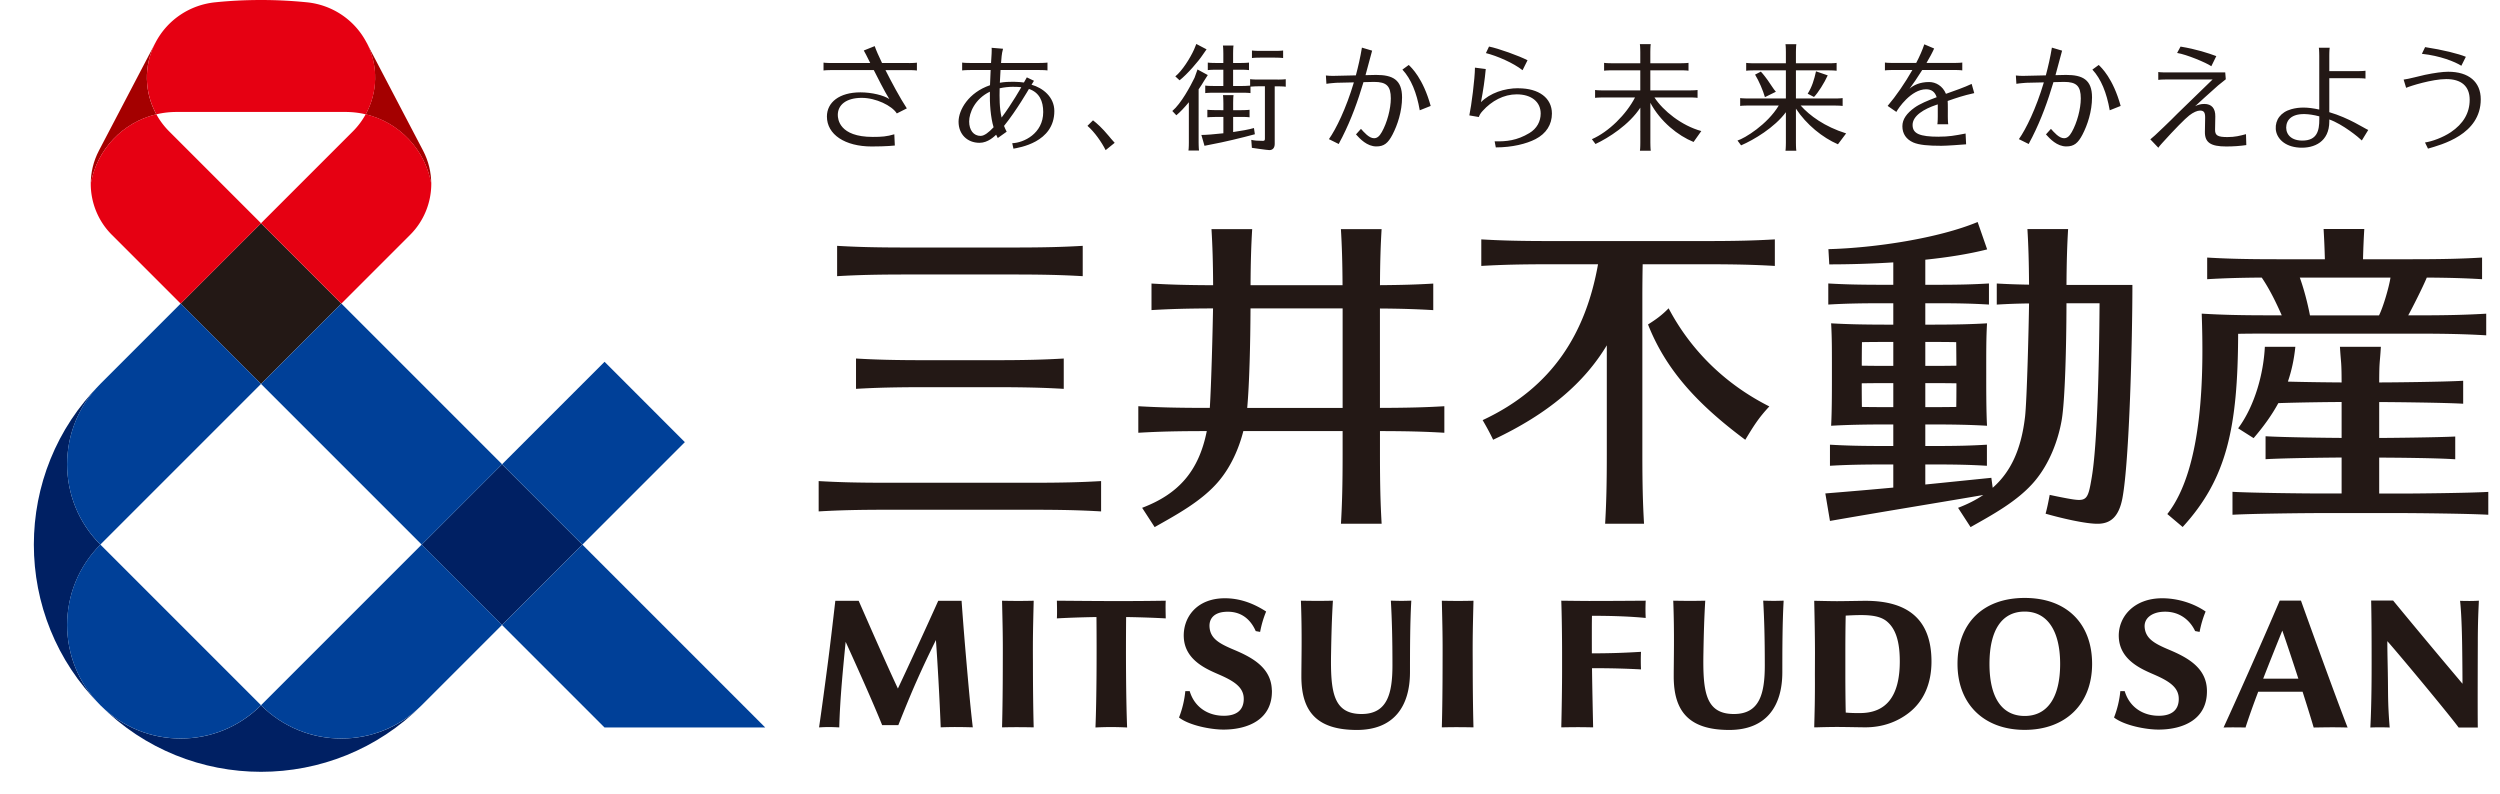 <svg viewBox="-5.56 -0.01 621.38 199.21" xmlns="http://www.w3.org/2000/svg" width="2500" height="794"><path d="M201.54 69.28v-7.61c4.95.29 9.68.42 17.48.42h26.66c7.8 0 12.52-.13 17.48-.42v7.61c-4.95-.29-9.68-.42-17.48-.42h-26.66c-7.8 0-12.52.13-17.48.42zm12.85 58.6h35.9c7.8 0 12.52.13 17.48.42v-7.61c-4.95.29-9.68.42-17.48.42h-35.9c-7.8 0-12.52-.13-17.48-.42v7.61c4.95-.29 9.68-.42 17.48-.42zm9.37-30.75h17.16c7.8 0 12.52.13 17.48.42v-7.61c-4.95.29-9.68.42-17.48.42h-17.16c-7.8 0-12.52-.13-17.48-.42v7.61c4.95-.29 9.68-.42 17.48-.42zm130.13 11.44v-6.66c-4.66.28-9.15.4-16.16.42V77.39c5.47.04 9.37.17 13.38.41v-6.66c-4.01.24-7.9.36-13.37.4.03-5.84.16-9.88.41-14.06h-10.21c.25 4.18.38 8.22.41 14.07h-23.08c.03-5.85.16-9.89.41-14.07h-10.21c.25 4.18.38 8.22.41 14.07-6.61-.02-10.96-.15-15.46-.42v6.66c4.5-.27 8.84-.4 15.44-.42-.1 5.79-.43 18.99-.81 24.96h-.46c-7.8 0-12.52-.13-17.48-.42v6.66c4.89-.29 9.56-.42 17.18-.42-2.01 10.1-7.13 15.79-16.22 19.25l3.14 4.84c5.28-3 11.9-6.51 16.15-11.61 3.01-3.6 5-8.14 6.1-12.48h24.91v5.77c0 7.8-.13 12.52-.42 17.48h10.21c-.29-4.95-.42-9.68-.42-17.48v-5.77c7.01.01 11.5.14 16.16.42zm-49.46-6.24c.54-5.89.79-16.1.83-24.96h23.11v24.96h-23.93zm131.01-.38c-2.79 2.97-4.04 5.08-6.05 8.38-12.31-9.15-19.99-17.77-24.4-28.93 2.08-1.32 3.43-2.29 5.17-4.06 5.33 10.12 13.78 18.83 25.27 24.62zm1.37-41.9v6.66c-4.95-.29-9.68-.42-17.48-.42h-15.68c-.05 2.49-.08 5.28-.08 8.65v38.97c0 7.8.13 12.52.42 17.48h-9.76c.29-4.95.42-9.68.42-17.48V86.63c-5.64 9.36-14.6 17.15-28.52 23.69-.87-1.82-1.63-3.19-2.63-4.92 17.75-8.28 25.92-22.12 28.95-39.11h-11.81c-7.8 0-12.52.13-17.48.42v-6.66c4.95.29 9.68.42 17.48.42h38.68c7.8 0 12.52-.13 17.48-.42zm73.17 11.4c.04-5.8.16-9.82.41-13.99h-10.21c.25 4.15.37 8.17.41 13.95-3.09-.05-5.54-.14-8.1-.29v5.29c2.56-.15 5-.25 8.1-.29-.07 5.57-.53 24.42-1.01 28.48-.96 8.14-3.56 13.77-8.11 17.77l-.34-2.5c-6.64.67-11.73 1.2-16.57 1.68v-5.03h2.07c6.19 0 9.46.1 13.39.33v-5.29c-3.93.23-7.2.33-13.39.33h-2.07v-5.41h1.37c6.19 0 10.19.1 14.12.33-.22-3.72-.2-10.42-.2-12.85 0-5.86-.02-9.13.2-12.85-3.93.23-7.93.33-14.12.33h-1.37v-5.37h2.58c6.19 0 9.46.1 13.39.33v-5.29c-3.93.23-7.2.33-13.39.33h-2.58v-6.29c5.58-.58 10.94-1.42 15.52-2.59l-2.39-6.87c-9.78 4.06-25.63 6.5-37.44 6.81l.22 3.82c4.92 0 10.46-.15 16.06-.5v5.62h-2.44c-6.19 0-9.94-.1-13.87-.33v5.29c3.93-.23 7.68-.33 13.87-.33h2.44v5.37h-1.23c-6.19 0-10.44-.1-14.37-.33.22 3.72.2 6.99.2 12.85 0 2.43.02 9.13-.2 12.85 3.93-.23 8.18-.33 14.37-.33h1.23v5.41h-2.02c-6.19 0-9.94-.1-13.87-.33v5.29c3.93-.23 7.68-.33 13.87-.33h2.02v5.8c-4.86.45-10.13.91-17.05 1.47l1.16 6.9c15.58-2.71 23.55-3.96 38.47-6.51-1.85 1.25-3.95 2.31-6.33 3.22l3.14 4.84c5.28-3 11.9-6.51 16.15-11.61 3.66-4.38 5.83-10.15 6.71-15.25.83-4.84 1.18-18.37 1.2-29.3h8.3c-.11 16.53-.6 35.48-1.93 43.49-1.02 6.16-1.24 6.37-6.32 5.44-1.58-.29-3.16-.62-4.26-.86-.36 1.92-.61 3.18-1.03 4.72 3.11.9 10.21 2.68 13.45 2.52 2.85-.14 4.94-1.73 5.83-6.43 1.74-9.25 2.5-39.67 2.5-53.49h-16.53zm-35.42 30.69v-6.03h1.37c2.42 0 4.53.02 6.44.05 0 2.43-.02 4.61-.04 5.93-1.89.03-4 .05-6.39.05h-1.37zm1.37-16.36c2.39 0 4.5.02 6.38.05.02 1.59.04 3.69.05 5.91-1.9.03-4.01.05-6.43.05h-1.37v-6.01zm-9.4 0v6.01h-1.23c-2.47 0-4.69-.02-6.68-.05 0-2.22.02-4.32.05-5.91 1.98-.03 4.21-.05 6.64-.05h1.23zm-1.23 16.36c-2.42 0-4.67-.02-6.65-.05-.02-1.33-.04-3.5-.04-5.93 2-.03 4.21-.05 6.69-.05h1.23v6.03zm150.51 21.24v5.76c-4.95-.29-18.8-.42-21.47-.42H573.1c-2.67 0-16.52.13-21.47.42v-5.76c4.95.29 18.8.42 21.47.42h5.91v-9.02c-3.81.02-14.54.15-19.08.42v-5.76c4.54.27 15.27.4 19.08.42v-9.01c-2.53 0-10.44.09-15.88.28-1.59 2.92-3.62 5.78-6.2 8.78l-3.88-2.46c4.26-5.77 6.38-13.88 6.7-20.45h7.65c-.32 3.16-.94 6.02-1.87 8.73 5.15.14 11.3.2 13.48.21-.02-5.59-.15-4.44-.42-8.94h10.27c-.27 4.5-.4 3.35-.42 8.94 3.21 0 16.26-.14 21.07-.42v5.76c-4.81-.28-17.87-.41-21.07-.42v9.01c3.82-.02 14.54-.14 19.08-.36v5.71c-4.54-.32-15.27-.41-19.08-.42v9.02h5.91c2.67 0 16.52-.13 21.47-.42zM561.05 83.7h36.76c7.8 0 12.52.13 17.48.42v-5.43c-4.95.29-9.68.42-17.48.42h-2.09c.86-1.53 3.7-7.13 4.66-9.48 5.74.04 9.74.16 13.87.41v-5.43c-4.95.29-9.68.42-17.48.42h-12.39c.07-2.73.17-5.13.32-7.58h-10.21c.14 2.44.25 4.85.32 7.58h-12.05c-7.8 0-12.52-.13-17.48-.42v5.43c4.09-.24 8.05-.37 13.69-.41 2.06 3.04 3.66 6.4 5.02 9.47h-2.94c-7.8 0-12.19-.13-17.14-.42.48 13.97.58 38.54-8.63 50.28l3.85 3.25c11.08-12.1 13.84-24.9 13.92-48.47 2.33-.04 4.92-.06 8-.06zm7.47-14.07h22.75c-.33 2.27-1.83 7.45-2.88 9.49h-17.32c-.57-2.97-1.5-6.6-2.55-9.49zm.28 81.05h-5.32c-4.76 11.18-11.41 26.04-14.09 31.84 1.53-.06 3.87-.04 5.51 0 .86-2.68 1.96-5.74 3.18-8.97h11.14c1.06 3.32 2.06 6.52 2.78 8.97 2.66-.03 4.52-.11 8.51 0-2.8-7.13-10.11-27.36-11.7-31.84zm-9.47 19.59c1.56-4.02 3.23-8.17 4.8-12.07.87 2.47 2.44 7.16 4.03 12.07h-8.82zm-59.83 12.84c10.27 0 16.91-6.49 16.91-16.55s-6.32-16.55-16.91-16.55-16.86 6.49-16.86 16.55 6.62 16.55 16.86 16.55zm0-29.68c5.65 0 8.89 4.79 8.89 13.14s-3.16 13.05-8.89 13.05-8.84-4.63-8.84-13.05 3.06-13.14 8.84-13.14zm-39.93-2.7c-1.06 0-5.67.09-7.15.09-1.61 0-5.73-.1-5.73-.1.09 4.01.19 8.96.19 13.17l-.02 5.42c.04 6.13-.08 9.77-.17 13.17h.46c1.7-.06 4.06-.1 5.27-.1s3.52.04 3.52.04c1.28.02 2.6.05 3.63.05 4.14 0 7.88-1.3 10.9-3.66 3.69-2.88 5.64-7.32 5.64-12.84 0-10.4-5.72-15.24-16.53-15.24zm-1.12 28.16c-1.6.03-2.86-.03-3.85-.12-.07-2.65-.1-7.17-.1-9.69v-5.29c0-2.55.02-6.81.09-9.35 4.68-.25 8.19-.31 10.32 1.45 2.15 1.78 3.25 4.9 3.25 10.02 0 8.94-3.55 12.87-9.71 12.98zm-55.2-10.95c-3.25-.17-6.94-.31-12.31-.31.05 4.61.24 12.97.28 14.85-3.66-.07-4.55-.06-7.99 0 .11-4.5.2-10.49.2-14.08v-4.52c0-4.19-.08-9.87-.2-13.18 0 0 5.56.07 6.94.07 3.03 0 8.15-.02 14.24-.07-.09 1.95-.05 3.13 0 4.33-3.71-.36-8.04-.54-13.48-.54-.05 1.88-.03 6.14-.03 9.42 5.38 0 8.93-.18 12.33-.38-.06 1.36-.07 2.8 0 4.4zm15.64-4c-.16 9.55.5 15.19 7.66 15.19 6.49 0 7.74-5.18 7.74-12.27 0-6.68-.13-11.42-.4-16.17 2.46.07 2.95.07 5.13 0-.31 5.49-.33 11.9-.33 17.94 0 8.57-4.04 14.5-13.32 14.5-10.28 0-13.93-4.84-13.93-13.43 0-3.98.2-10.93-.12-19 2.94.05 4.96.07 8.03 0-.26 4.37-.37 8.11-.46 13.24zm-93.42 0c-.16 9.55.5 15.19 7.66 15.19 6.49 0 7.74-5.18 7.74-12.27 0-6.68-.13-11.42-.4-16.17 2.46.07 2.95.07 5.13 0-.31 5.49-.33 11.9-.33 17.94 0 8.57-4.04 14.5-13.32 14.5-10.28 0-13.93-4.84-13.93-13.43 0-3.98.2-10.93-.12-19 2.94.05 4.96.07 8.03 0-.26 4.37-.37 8.11-.46 13.24zm265.14 5.46c.09 4.67-.05 6.78.46 13.12-1.42-.06-3.37-.07-4.85 0 .33-6.37.32-13.64.32-16.44 0-7.33-.03-11.56-.12-15.42h5.51s3.96 4.82 8.1 9.78c4.49 5.39 9.21 10.97 9.31 11.1 0 0-.02-5.13-.09-9.74-.1-6.52-.37-9.82-.52-11.07 0 0 .78.04 2.34.04s2.38-.08 2.38-.08c-.09 2.27-.27 4.83-.27 11.04 0 0-.07 17.2 0 20.8h-4.8c-2.76-3.74-15.79-19.36-17.9-21.68 0 2.85.13 7.49.13 8.54zm-355.03 13.07c-3.57-.09-4.81-.1-8.05 0-.28-7.32-.78-16.1-1.2-21.9-1.6 3.26-2.96 6.05-4.93 10.49-1.95 4.38-4.5 10.86-4.5 10.86h-4.06c-2.38-5.93-6.93-16.01-9.16-20.9-.62 6.37-1.42 14.14-1.6 21.47-2.1-.11-3.09-.12-5.07 0 .6-4.02 1.63-11.73 2.27-16.65.54-4.16 1.13-9.23 1.81-15.11h5.86c2.98 6.78 7.01 15.99 9.84 22.01 1.94-4.09 7.08-15.21 10.12-22.01h5.86s.4 5.96 1.2 15.11c.76 8.7 1.05 11.79 1.61 16.64zm38.47-27.67c-.08 9.31-.04 20.33.25 27.71-2.77-.13-4.9-.15-7.94 0 .29-7.38.33-18.41.25-27.71-3.06.05-6.56.15-9.93.34.07-1.3.03-2.91 0-4.44 10.63.09 17.59.16 27.31 0-.08 1.38-.02 3.13 0 4.44-3.51-.19-6.87-.29-9.93-.34zm-23.38 11.26c0 6.01.07 12.21.19 16.42-2.96-.06-4.96-.07-7.94 0 .12-4.22.19-10.42.19-16.42.03-6.19-.03-8.57-.19-15.35 2.96.06 4.96.07 7.94 0-.16 6.77-.23 9.15-.19 15.35zm110.34 0c0 6.01.07 12.21.19 16.42-2.96-.06-4.96-.07-7.94 0 .12-4.22.19-10.42.19-16.42.03-6.19-.03-8.57-.19-15.35 2.96.06 4.96.07 7.94 0-.16 6.77-.23 9.15-.19 15.35zm184.21 7.09c.17 7.37-6.02 9.89-12.16 9.89-3.19 0-8.6-1.05-11.15-3.03a24.63 24.63 0 0 0 1.58-6.62h1.1c1.22 4.12 4.74 6.28 8.83 6.18 2.51-.06 4.64-1.08 4.73-4.05.09-2.84-2.01-4.43-5.77-6.1-3.01-1.34-8.95-3.5-9.27-9.47-.27-5.02 3.65-9.86 10.88-9.86 4.12 0 8.11 1.39 10.9 3.33-.68 1.63-1.18 3.34-1.51 5.11l-1.12-.21c-1.48-3.12-4.44-5.18-8.42-4.82-2.39.22-4.53 1.56-4.23 4.05.32 2.74 2.54 3.95 6.1 5.45 4.67 1.96 9.38 4.54 9.51 10.15zm-234.59 0c.17 7.37-6.03 9.89-12.16 9.89-3.19 0-8.6-1.05-11.15-3.03a24.63 24.63 0 0 0 1.58-6.62h1.1c1.22 4.12 4.74 6.28 8.83 6.18 2.51-.06 4.64-1.08 4.73-4.05.09-2.84-2.01-4.43-5.77-6.1-3.01-1.34-8.95-3.5-9.27-9.47-.26-4.88 3.08-9.86 10.32-9.86 4.12 0 7.58 1.54 10.34 3.33-.68 1.63-1.18 3.34-1.51 5.11l-1.1-.2c-1.37-3.12-3.9-5.18-7.89-4.82-2.39.22-3.97 1.56-3.68 4.05.32 2.74 2.54 3.95 6.1 5.45 4.67 1.96 9.38 4.54 9.51 10.15zM57 56.01L36.84 76.17l20.17 20.15 20.15-20.15z" fill="#231815"/><path d="M14.28 46.13c0-2.83.66-5.69 2.06-8.37l14.18-27.08c-3.07 5.87-2.76 12.6.22 17.99-8.42 2-14.95 8.86-16.46 17.46zm85.43 0c0-2.83-.66-5.69-2.06-8.37L83.47 10.68c3.07 5.87 2.76 12.6-.22 18 8.42 2 14.95 8.86 16.46 17.46z" fill="#a40000"/><path d="M57 56.01L36.84 76.17 19.57 58.9c-3.41-3.4-5.28-8.03-5.29-12.77 1.51-8.6 8.04-15.46 16.46-17.46a18.95 18.95 0 0 0 3.18 4.25L57 56zm26.26-27.34a18.95 18.95 0 0 1-3.18 4.25L57 56l20.16 20.16 17.27-17.27c3.41-3.4 5.28-8.03 5.29-12.77-1.51-8.6-8.04-15.46-16.46-17.46zm.22-18C80.4 4.79 74.68 1.19 68.53.57 64.74.19 60.9-.01 57.01-.01s-7.73.19-11.52.58c-6.15.62-11.88 4.22-14.96 10.1-3.07 5.87-2.76 12.6.22 18 1.63-.39 3.32-.59 5.07-.59h42.39c1.74 0 3.44.21 5.06.59 2.98-5.4 3.29-12.13.22-18z" fill="#e60012"/><path d="M137.62 136.63l-20.16 20.16-20.16-20.15 20.16-20.16 20.15 20.15zM57 176.94c-11.13 11.13-29.17 11.13-40.3 0 22.26 22.26 58.35 22.26 80.62 0-11.13 11.13-29.18 11.13-40.31 0zM16.7 96.32c-22.26 22.26-22.26 58.36 0 80.62-11.13-11.14-11.12-29.18 0-40.31-11.13-11.13-11.13-29.18 0-40.31z" fill="#002063"/><path d="M137.62 136.63l-20.15-20.15 25.72-25.72 20.15 20.16-25.72 25.72zM77.16 76.17L57.01 96.32l40.31 40.31 20.16-20.16-40.31-40.31zM183.49 182.5l-45.87-45.87-20.16 20.16 25.72 25.72h40.31zm-166.8-5.57c11.13 11.13 29.18 11.13 40.31 0l-40.31-40.31c-11.13 11.13-11.13 29.18 0 40.31zm80.62-40.31L57 176.93c11.13 11.13 29.18 11.13 40.31 0l20.15-20.15zM36.84 76.16L16.69 96.31c-11.13 11.13-11.13 29.18 0 40.31L57 96.31z" fill="#004098"/><path d="M307.64 14.45s-1.5 0-2.02.1v-1.89c.52.09 2.02.1 2.02.1h3.78s1.5 0 2.02-.1v1.89c-.52-.09-2.02-.1-2.02-.1zm4.45 5.5h-4.91s-1.5 0-2.02-.1v1.62c-.58.08-1.92.09-1.92.09h-2.35v-4.08h1.97s1.5 0 2.02.1v-1.89c-.52.09-2.02.1-2.02.1h-1.97v-2.35s0-1.5.1-2.02h-2.65c.09.52.1 2.02.1 2.02v2.35h-1.88s-1.5 0-2.02-.1v1.89c.52-.09 2.02-.1 2.02-.1h1.88v4.08h-2.52s-1.5 0-2.02-.1v1.89c.52-.09 2.02-.1 2.02-.1h7.31s1.5 0 2.02.1v-1.62c.58-.08 1.92-.09 1.92-.09h1.7v13.08c0 .52-.09.61-.58.61-1.19 0-2.11-.07-2.84-.25l.15 2s3.82.57 4.4.57c.84 0 1.33-.58 1.33-1.56V21.65h.75s1.5 0 2.02.1v-1.89c-.52.09-2.02.1-2.02.1zm-19.85 2.46c.55-.79 1.01-1.52 1.35-2.11l.95-1.48-2.58-1.4-.74 2.07c-1.06 2.16-3.34 6.45-5.58 8.35l1.01 1.07c.96-.79 2.07-1.98 3.14-3.27v10.09s0 1.5-.1 2.02h2.65c-.09-.52-.1-2.02-.1-2.02V22.42zm1.04-8.68l.95-1.36-2.57-1.35-.56 1.38c-.95 2.13-3.01 5.41-4.71 6.75l1.07.99c1.89-1.48 4.76-4.79 5.82-6.41zm12.85 18.38c-1.25.37-3.19.72-5.23 1.01v-3.8h2.1s1.5 0 2.02.1v-1.89c-.52.09-2.02.1-2.02.1h-2.1v-1.76s0-1.5.1-2.02h-2.65c.09.52.1 2.02.1 2.02v1.76h-.62s-2.89 0-3.4-.1v1.89c.52-.09 3.4-.1 3.4-.1h.62v4.11c-2.31.26-4.45.42-5.52.42l.78 2.72 1.84-.37c2.77-.5 7.56-1.64 10.8-2.53l-.23-1.56zm37.15-7.7c0 3.56-1.17 6.99-2.39 9.34-1.12 2.15-2.13 2.98-4.06 2.98-2.35 0-4.13-1.93-5.11-3.02l1.25-1.39c.75.82 2.01 2.35 3.28 2.35.78 0 1.35-.48 1.96-1.56 1.3-2.29 2.25-5.79 2.25-8.43 0-3.12-1.1-4.14-4.19-4.14l-2.67.06c-1.41 4.73-3.01 9.22-5.33 13.82-.33.65-.71 1.3-.88 1.7l-2.46-1.22c1.77-2.5 4.31-7.67 6.26-14.24l-4.39.1s-1.66.11-2.5.26l-.13-2.09c.38.07 1.28.09 1.74.1l5.78-.13c.59-2.2 1.12-4.53 1.52-6.96l2.56.76c-.55 2.12-1.1 4.16-1.66 6.15l2.66-.06c4.1 0 6.51 1.15 6.51 5.64zm1.68-8.12l-1.59 1.16c2.17 2.34 3.58 5.79 4.35 10.21l2.74-1.09c-1.91-6.95-4.86-9.65-5.5-10.28zm171.43 8.12c0 3.56-1.17 6.99-2.39 9.34-1.12 2.15-2.13 2.98-4.06 2.98-2.35 0-4.13-1.93-5.11-3.02l1.25-1.39c.75.82 2.01 2.35 3.28 2.35.78 0 1.35-.48 1.96-1.56 1.3-2.29 2.25-5.79 2.25-8.43 0-3.12-1.1-4.14-4.19-4.14l-2.67.06c-1.41 4.73-3.01 9.22-5.33 13.82-.33.65-.71 1.3-.88 1.7l-2.46-1.22c1.77-2.5 4.31-7.67 6.26-14.24l-4.39.1s-1.66.11-2.5.26l-.13-2.09c.38.07 1.28.09 1.74.1l5.78-.13c.59-2.2 1.12-4.53 1.52-6.96l2.56.76c-.55 2.12-1.1 4.16-1.66 6.15l2.66-.06c4.1 0 6.51 1.15 6.51 5.64zm1.68-8.12l-1.59 1.16c2.17 2.34 3.58 5.79 4.35 10.21l2.74-1.09c-1.91-6.95-4.86-9.65-5.5-10.28zM268.91 37.66c-1.01-2.02-2.77-4.54-4.56-6.1l1.39-1.38c1.03.8 2.18 1.8 3.99 3.96.26.33.7.86 1.45 1.68zM406.6 24.44h8.8s1.5 0 2.02.1v-1.97c-.52.09-2.02.1-2.02.1h-9.83v-5.04h7.56s1.5 0 2.02.1v-1.97c-.52.09-2.02.1-2.02.1h-7.56v-2.77s0-1.5.1-2.02h-2.72c.09.52.1 2.02.1 2.02v2.77h-7.06s-1.5 0-2.02-.1v1.97c.52-.09 2.02-.1 2.02-.1h7.06v5.04h-9.32s-1.5 0-2.02-.1v1.97c.52-.09 2.02-.1 2.02-.1h8c-2.21 4.28-6.6 8.63-10.82 10.47l.9 1.21c3.27-1.53 8.45-4.83 11.25-9.12v8.79s0 1.5-.1 2.02h2.72c-.09-.52-.1-2.02-.1-2.02V25.78c2.5 4.71 6.93 8.25 10.84 9.83l1.94-2.74c-4.96-1.36-9.58-5.09-11.75-8.42zm48.1 9.01l-2.06 2.74c-3.86-1.67-7.9-4.93-10.54-8.94v8.54s0 1.5.1 2.02h-2.72c.09-.52.1-2.02.1-2.02v-7.65c-2.84 3.85-8.08 6.96-11.24 8.32l-.9-1.21c1.79-.55 7.48-4 10.35-8.78h-7.66s-1.5 0-2.02.1V24.6c.52.09 2.02.1 2.02.1h9.45v-7.06h-7.94s-1.5 0-2.02.1v-1.97c.52.09 2.02.1 2.02.1h7.94V13.1s0-1.5-.1-2.02h2.72c-.09.52-.1 2.02-.1 2.02v2.77h8.19s1.5 0 2.02-.1v1.97c-.52-.09-2.02-.1-2.02-.1h-8.19v7.06h9.7s1.5 0 2.02-.1v1.97c-.52-.09-2.02-.1-2.02-.1h-8.51c2.26 2.53 5.99 5.29 11.41 6.99zm-20.37-9.09l2.74-1.35c-.71-.81-1.08-1.55-2.07-2.93-1.02-1.43-1.7-2.12-1.7-2.12l-1.45.75c1 1.64 1.99 3.98 2.47 5.64zm12.3-.04c1.03-1.04 2.59-3.52 3.45-5.42l-2.94-1.01c-.46 2.11-1.03 3.95-2.09 5.61zM219.55 15.8h-6.74c-.85-1.76-1.52-3.29-1.84-4.24l-2.74 1.1c.2.3.82 1.53 1.62 3.14h-9.7s-1.5 0-2.02-.1v1.97c.52-.09 2.02-.1 2.02-.1h10.59c.8 1.57 2.7 5.38 3.9 7.28-1.38-.95-4.41-1.69-7.25-1.69-5.3 0-8.41 2.51-8.41 6.07 0 4.5 4.52 7.51 11.24 7.51 3.75 0 5.8-.24 5.8-.24l-.13-2.82c-1.89.56-3.12.66-5.41.66-8.43 0-8.77-4.51-8.77-5.52 0-2.51 2.1-4.28 6.01-4.28 3.53 0 7.56 1.94 8.8 3.91l2.51-1.27c-1.69-2.56-3.92-6.74-5.36-9.6h5.87s1.5 0 2.02.1v-1.97c-.52.09-2.02.1-2.02.1zm326.77.81l1.25-2.54c-2.01-.75-4.97-1.73-8.97-2.39l-.86 1.6c2.31.35 7.32 2.44 8.59 3.33zm8.7 17.04c-1.54.41-2.76.73-4.65.73-2.4 0-3.13-.38-3.11-1.85l.06-3.3c.04-2.06-.93-3.16-2.75-3.16-.87 0-1.52.18-2.31.56 0 0 4.29-3.94 5.78-5.22.51-.44 1.56-1.27 1.91-1.53l-.14-1.72h-14.78s-1.5 0-2.02-.1v1.97c.52-.09 2.02-.1 2.02-.1h11.61l-8.83 8.57c-1.65 1.71-5.44 5.29-5.62 5.44-.18.17-1.17 1.01-1.17 1.01l2.01 2.11c.15-.29 1.04-1.27 1.1-1.33 2.92-3.24 5.64-6 6.66-6.78 1-.78 1.99-1.22 2.71-1.22.96 0 1.29.49 1.27 1.8l-.06 3.5c-.05 2.72 1.45 3.71 5.36 3.71 1.77 0 3.46-.12 5.03-.35l-.08-2.73zm20.9-5.51v-8.53h7.06s1.5 0 2.02.1v-1.97c-.52.09-2.02.1-2.02.1h-7.06v-3.86s0-1.5.1-2.02h-2.72c.09.52.1 2.02.1 2.02v13.5c-2.97-.66-5.05-.64-7.02-.09-2.68.75-4.04 2.71-3.89 4.98.15 2.19 2.08 4.43 5.93 4.66 3.75.22 7.5-1.5 7.5-6.56v-.51c3.36 1.18 7.42 4.52 8.16 5.27l1.61-2.63c-.98-.4-4.78-3-9.76-4.46zm-6.88 7.12c-3.16-.05-4.22-2.08-3.87-3.93.38-2.01 2.56-3.62 8.24-2.15v.79c0 2.66-.46 5.35-4.36 5.29zm40.01-18.77c-1.6-1.01-5.27-2.5-9.9-3l.81-1.68c4.47.68 8.42 1.68 10.22 2.43zm-13.84 5.53c.97-.44 6.52-2.19 10.05-2.19 3.78 0 5.88 1.78 5.88 5.2 0 3.3-1.59 6.02-4.75 8.14-2 1.33-4.66 2.3-6.46 2.57l.75 1.54c3.31-.97 13.24-3.49 13.24-12.37 0-4.37-3-6.92-8.18-6.92-1.38 0-3.53.3-5.83.78-1.03.21-4.23 1.08-5.34 1.19l.63 2.07zm-344.88-.79l.6-.97-1.79-.86-.73 1.29c-1.15-.16-3.71-.35-6.04.06.04-1.06.15-2.93.17-3.19h9.76s1.5 0 2.02.1v-1.97c-.52.09-2.02.1-2.02.1h-9.63c.08-.96.14-1.6.15-1.73.05-.49.16-1.17.35-1.84l-2.87-.24c.06.29 0 1.23 0 1.51-.05.73-.1 1.5-.14 2.3h-5.23s-1.5 0-2.02-.1v1.97c.52-.09 2.02-.1 2.02-.1h5.13c0 .18-.13 2.63-.16 3.81-5.35 1.82-7.89 6.17-7.89 9.16 0 3.13 2.17 5.29 5.26 5.29 2.15 0 3.74-1.65 4.17-2.03.12.27.25.54.41.83l2.23-1.59c-.27-.52-.49-1-.66-1.45 3.14-3.87 6.25-9.28 6.25-9.28 2.62.89 3.58 3.07 3.58 5.8 0 5.41-4.91 7.72-7.77 7.82l.3 1.37c1.29-.25 10.26-1.51 10.26-9.44 0-3.52-2.88-5.82-5.73-6.61zm-12.76 12.86c-1.8 0-2.9-1.45-2.9-3.62s1.41-5.65 5.2-7.48c-.07 2.94.17 6.45.93 8.93-1.2 1.28-2.34 2.16-3.22 2.16zm5.24-4.61c-.56-2.31-.54-5.07-.49-7.34 2.3-.53 4.55-.37 5.43-.27 0 0-2.34 4.15-4.94 7.61zm130.71-11.87c-2.31-1.82-6.34-3.58-9.2-4.3l.78-1.64c2.3.45 7.62 2.36 9.66 3.44l-1.25 2.5zm-1.05 4.51c-3.56 0-7.12 1.23-9.39 3.5.57-3.02.95-5.54 1.2-8.31l-2.71-.35c-.02 2.81-.89 9.57-1.41 11.98l2.38.41c.2-.58.46-.98.96-1.53 2.26-2.52 5.3-4.16 8.54-4.16 3.74 0 6.02 1.92 6.02 4.82 0 1.97-.96 3.78-2.84 4.9-3.12 1.87-5.77 2.14-8.71 2.07l.29 1.52c4.13 0 7.68-.9 9.97-2.08 2.69-1.39 4.11-3.66 4.11-6.41 0-3.91-3.28-6.34-8.41-6.34zm105.51 12.17c-4.85 0-6.61-.77-6.61-2.95 0-2.33 2.9-4.02 5.92-5.03.14-.05.27-.09.4-.13v2.96s0 1.5-.1 2.02h2.72c-.09-.52-.1-2.02-.1-2.02s.03-3.46-.04-3.82c2.27-.79 3.77-1.32 6.67-1.97l-.65-2.31c-1.85.87-4.16 1.68-6.45 2.49-.81-1.99-2.56-2.96-4.22-2.96-2.27 0-3.91.76-4.92 1.69.82-1.09 2.02-2.85 3.19-4.71h8.03s1.5 0 2.02.1v-1.97c-.52.09-2.02.1-2.02.1h-6.96c.78-1.33 1.48-2.61 1.92-3.62l-2.47-1.05c-.45 1.37-1.15 2.98-2.03 4.67h-5.83s-1.5 0-2.02-.1v1.97c.52-.09 2.02-.1 2.02-.1h4.87c-1.83 3.22-4.11 6.55-6.21 9.01l2.19 1.51c.43-.87 3.7-5.68 7.45-5.68 1.39 0 2.25.68 2.66 1.99-2.23.83-4.25 1.68-5.54 2.61-1.97 1.42-3.06 2.91-3.06 4.67 0 1.91.98 3.29 2.72 4.07 1.48.64 3.76.84 7.05.84 1.34 0 4.89-.26 6.22-.37l-.13-2.71c-2.84.55-4.23.79-6.69.79z" fill="#231815"/></svg>